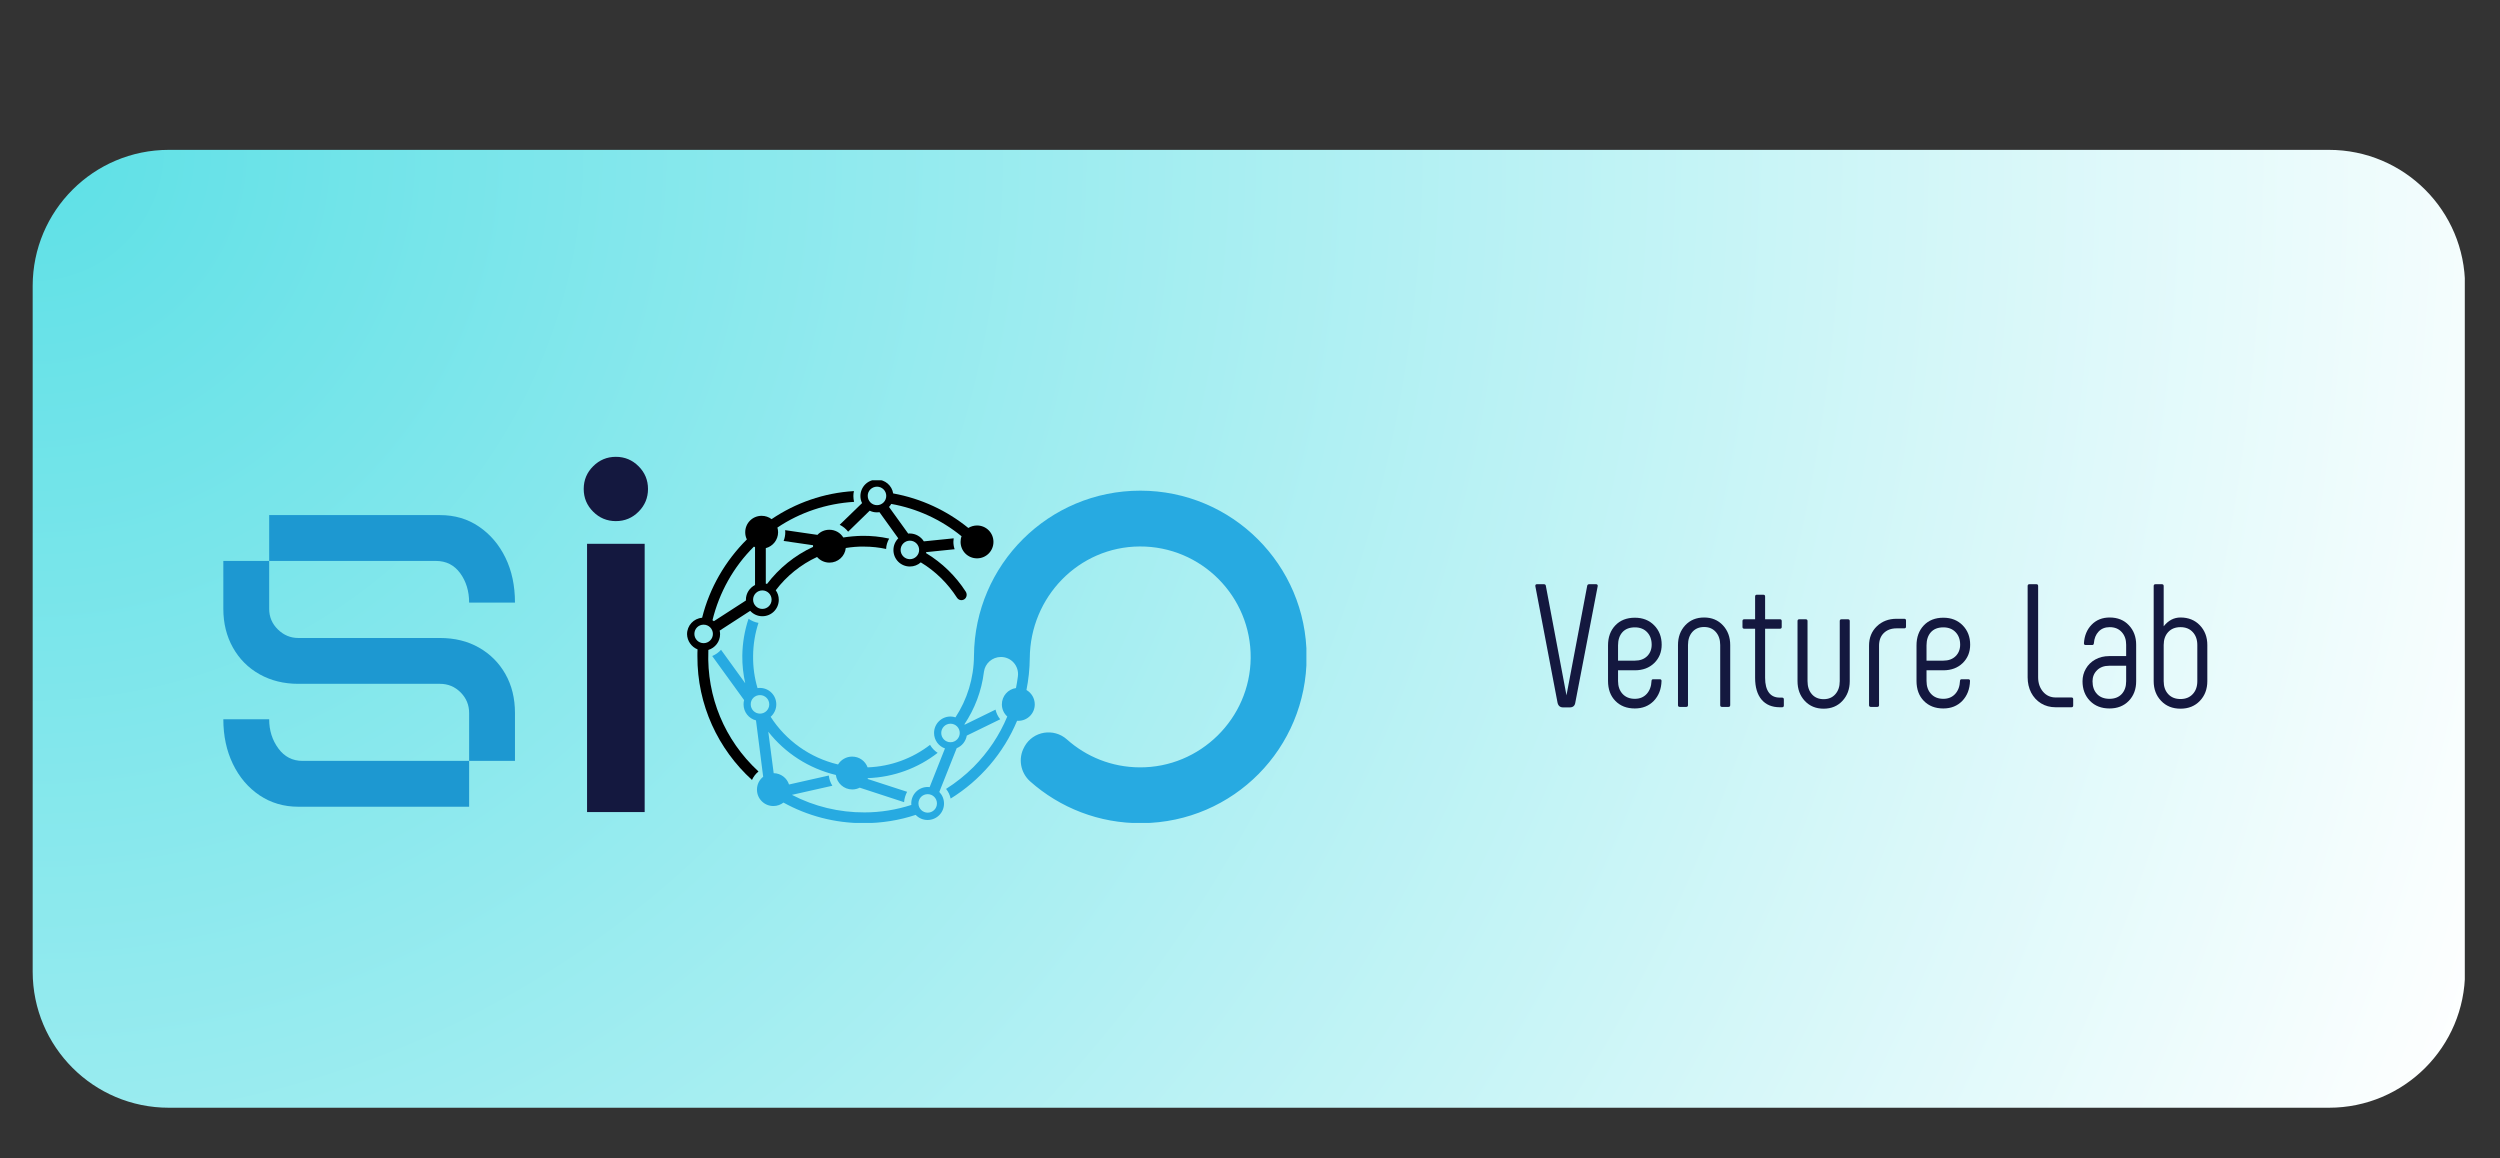 <svg version="1.0" preserveAspectRatio="xMidYMid meet" height="340" viewBox="0 0 550.5 255" zoomAndPan="magnify" width="734" xmlns:xlink="http://www.w3.org/1999/xlink" xmlns="http://www.w3.org/2000/svg"><rect x="0" y="0" width="550.5" height="255" fill="#333333" stroke="none"/><defs><g></g><clipPath id="bb7a500c61"><path clip-rule="nonzero" d="M 7.195 33 L 542.75 33 L 542.75 243.922 L 7.195 243.922 Z M 7.195 33"></path></clipPath><clipPath id="c3d0cf1054"><path clip-rule="nonzero" d="M 37.168 33 L 512.832 33 C 529.387 33 542.805 46.418 542.805 62.973 L 542.805 213.949 C 542.805 230.504 529.387 243.922 512.832 243.922 L 37.168 243.922 C 20.613 243.922 7.195 230.504 7.195 213.949 L 7.195 62.973 C 7.195 46.418 20.613 33 37.168 33 Z M 37.168 33"></path></clipPath><radialGradient fy="0" fx="0" cy="0" id="6e0656639b" cx="0" r="575.644" gradientUnits="userSpaceOnUse" gradientTransform="matrix(1, 0, 0, 1, 7.193, 32.998)"><stop offset="0" stop-color="rgb(36.623%, 87.822%, 90.218%)" stop-opacity="1"></stop><stop offset="0.004" stop-color="rgb(36.871%, 87.871%, 90.256%)" stop-opacity="1"></stop><stop offset="0.008" stop-color="rgb(37.119%, 87.918%, 90.294%)" stop-opacity="1"></stop><stop offset="0.012" stop-color="rgb(37.367%, 87.965%, 90.332%)" stop-opacity="1"></stop><stop offset="0.016" stop-color="rgb(37.614%, 88.013%, 90.37%)" stop-opacity="1"></stop><stop offset="0.02" stop-color="rgb(37.863%, 88.062%, 90.41%)" stop-opacity="1"></stop><stop offset="0.023" stop-color="rgb(38.112%, 88.109%, 90.448%)" stop-opacity="1"></stop><stop offset="0.027" stop-color="rgb(38.359%, 88.156%, 90.486%)" stop-opacity="1"></stop><stop offset="0.031" stop-color="rgb(38.608%, 88.203%, 90.524%)" stop-opacity="1"></stop><stop offset="0.035" stop-color="rgb(38.855%, 88.251%, 90.562%)" stop-opacity="1"></stop><stop offset="0.039" stop-color="rgb(39.104%, 88.3%, 90.601%)" stop-opacity="1"></stop><stop offset="0.043" stop-color="rgb(39.351%, 88.347%, 90.639%)" stop-opacity="1"></stop><stop offset="0.047" stop-color="rgb(39.6%, 88.394%, 90.677%)" stop-opacity="1"></stop><stop offset="0.051" stop-color="rgb(39.847%, 88.441%, 90.715%)" stop-opacity="1"></stop><stop offset="0.055" stop-color="rgb(40.096%, 88.49%, 90.753%)" stop-opacity="1"></stop><stop offset="0.059" stop-color="rgb(40.344%, 88.538%, 90.791%)" stop-opacity="1"></stop><stop offset="0.062" stop-color="rgb(40.591%, 88.585%, 90.829%)" stop-opacity="1"></stop><stop offset="0.066" stop-color="rgb(40.84%, 88.632%, 90.869%)" stop-opacity="1"></stop><stop offset="0.07" stop-color="rgb(41.087%, 88.681%, 90.907%)" stop-opacity="1"></stop><stop offset="0.074" stop-color="rgb(41.336%, 88.728%, 90.945%)" stop-opacity="1"></stop><stop offset="0.078" stop-color="rgb(41.583%, 88.776%, 90.984%)" stop-opacity="1"></stop><stop offset="0.082" stop-color="rgb(41.832%, 88.823%, 91.022%)" stop-opacity="1"></stop><stop offset="0.086" stop-color="rgb(42.079%, 88.87%, 91.06%)" stop-opacity="1"></stop><stop offset="0.09" stop-color="rgb(42.328%, 88.919%, 91.098%)" stop-opacity="1"></stop><stop offset="0.094" stop-color="rgb(42.577%, 88.966%, 91.136%)" stop-opacity="1"></stop><stop offset="0.098" stop-color="rgb(42.824%, 89.014%, 91.174%)" stop-opacity="1"></stop><stop offset="0.102" stop-color="rgb(43.073%, 89.061%, 91.212%)" stop-opacity="1"></stop><stop offset="0.105" stop-color="rgb(43.32%, 89.11%, 91.251%)" stop-opacity="1"></stop><stop offset="0.109" stop-color="rgb(43.568%, 89.157%, 91.29%)" stop-opacity="1"></stop><stop offset="0.113" stop-color="rgb(43.816%, 89.204%, 91.328%)" stop-opacity="1"></stop><stop offset="0.117" stop-color="rgb(44.064%, 89.252%, 91.367%)" stop-opacity="1"></stop><stop offset="0.121" stop-color="rgb(44.313%, 89.301%, 91.405%)" stop-opacity="1"></stop><stop offset="0.125" stop-color="rgb(44.56%, 89.348%, 91.443%)" stop-opacity="1"></stop><stop offset="0.129" stop-color="rgb(44.809%, 89.395%, 91.481%)" stop-opacity="1"></stop><stop offset="0.133" stop-color="rgb(45.056%, 89.442%, 91.519%)" stop-opacity="1"></stop><stop offset="0.137" stop-color="rgb(45.305%, 89.49%, 91.557%)" stop-opacity="1"></stop><stop offset="0.141" stop-color="rgb(45.552%, 89.539%, 91.595%)" stop-opacity="1"></stop><stop offset="0.145" stop-color="rgb(45.801%, 89.586%, 91.634%)" stop-opacity="1"></stop><stop offset="0.148" stop-color="rgb(46.048%, 89.633%, 91.672%)" stop-opacity="1"></stop><stop offset="0.152" stop-color="rgb(46.297%, 89.68%, 91.71%)" stop-opacity="1"></stop><stop offset="0.156" stop-color="rgb(46.545%, 89.729%, 91.75%)" stop-opacity="1"></stop><stop offset="0.16" stop-color="rgb(46.793%, 89.777%, 91.788%)" stop-opacity="1"></stop><stop offset="0.164" stop-color="rgb(47.041%, 89.824%, 91.826%)" stop-opacity="1"></stop><stop offset="0.168" stop-color="rgb(47.289%, 89.871%, 91.864%)" stop-opacity="1"></stop><stop offset="0.172" stop-color="rgb(47.537%, 89.92%, 91.902%)" stop-opacity="1"></stop><stop offset="0.176" stop-color="rgb(47.784%, 89.967%, 91.94%)" stop-opacity="1"></stop><stop offset="0.18" stop-color="rgb(48.033%, 90.015%, 91.978%)" stop-opacity="1"></stop><stop offset="0.184" stop-color="rgb(48.28%, 90.062%, 92.017%)" stop-opacity="1"></stop><stop offset="0.188" stop-color="rgb(48.529%, 90.109%, 92.055%)" stop-opacity="1"></stop><stop offset="0.191" stop-color="rgb(48.778%, 90.158%, 92.093%)" stop-opacity="1"></stop><stop offset="0.195" stop-color="rgb(49.025%, 90.205%, 92.131%)" stop-opacity="1"></stop><stop offset="0.199" stop-color="rgb(49.274%, 90.253%, 92.171%)" stop-opacity="1"></stop><stop offset="0.203" stop-color="rgb(49.521%, 90.3%, 92.209%)" stop-opacity="1"></stop><stop offset="0.207" stop-color="rgb(49.77%, 90.349%, 92.247%)" stop-opacity="1"></stop><stop offset="0.211" stop-color="rgb(50.017%, 90.396%, 92.285%)" stop-opacity="1"></stop><stop offset="0.215" stop-color="rgb(50.266%, 90.443%, 92.323%)" stop-opacity="1"></stop><stop offset="0.219" stop-color="rgb(50.514%, 90.491%, 92.361%)" stop-opacity="1"></stop><stop offset="0.223" stop-color="rgb(50.761%, 90.54%, 92.4%)" stop-opacity="1"></stop><stop offset="0.227" stop-color="rgb(51.01%, 90.587%, 92.438%)" stop-opacity="1"></stop><stop offset="0.23" stop-color="rgb(51.257%, 90.634%, 92.476%)" stop-opacity="1"></stop><stop offset="0.234" stop-color="rgb(51.506%, 90.681%, 92.514%)" stop-opacity="1"></stop><stop offset="0.238" stop-color="rgb(51.753%, 90.729%, 92.552%)" stop-opacity="1"></stop><stop offset="0.242" stop-color="rgb(52.002%, 90.778%, 92.592%)" stop-opacity="1"></stop><stop offset="0.246" stop-color="rgb(52.249%, 90.825%, 92.63%)" stop-opacity="1"></stop><stop offset="0.25" stop-color="rgb(52.498%, 90.872%, 92.668%)" stop-opacity="1"></stop><stop offset="0.254" stop-color="rgb(52.747%, 90.919%, 92.706%)" stop-opacity="1"></stop><stop offset="0.258" stop-color="rgb(52.994%, 90.968%, 92.744%)" stop-opacity="1"></stop><stop offset="0.262" stop-color="rgb(53.242%, 91.016%, 92.783%)" stop-opacity="1"></stop><stop offset="0.266" stop-color="rgb(53.49%, 91.063%, 92.821%)" stop-opacity="1"></stop><stop offset="0.27" stop-color="rgb(53.738%, 91.11%, 92.859%)" stop-opacity="1"></stop><stop offset="0.273" stop-color="rgb(53.986%, 91.159%, 92.897%)" stop-opacity="1"></stop><stop offset="0.277" stop-color="rgb(54.234%, 91.206%, 92.935%)" stop-opacity="1"></stop><stop offset="0.281" stop-color="rgb(54.482%, 91.254%, 92.973%)" stop-opacity="1"></stop><stop offset="0.285" stop-color="rgb(54.73%, 91.301%, 93.011%)" stop-opacity="1"></stop><stop offset="0.289" stop-color="rgb(54.979%, 91.35%, 93.051%)" stop-opacity="1"></stop><stop offset="0.293" stop-color="rgb(55.226%, 91.397%, 93.089%)" stop-opacity="1"></stop><stop offset="0.297" stop-color="rgb(55.475%, 91.444%, 93.127%)" stop-opacity="1"></stop><stop offset="0.301" stop-color="rgb(55.722%, 91.492%, 93.166%)" stop-opacity="1"></stop><stop offset="0.305" stop-color="rgb(55.971%, 91.539%, 93.204%)" stop-opacity="1"></stop><stop offset="0.309" stop-color="rgb(56.218%, 91.588%, 93.242%)" stop-opacity="1"></stop><stop offset="0.312" stop-color="rgb(56.467%, 91.635%, 93.28%)" stop-opacity="1"></stop><stop offset="0.316" stop-color="rgb(56.715%, 91.682%, 93.318%)" stop-opacity="1"></stop><stop offset="0.32" stop-color="rgb(56.963%, 91.73%, 93.356%)" stop-opacity="1"></stop><stop offset="0.324" stop-color="rgb(57.211%, 91.779%, 93.394%)" stop-opacity="1"></stop><stop offset="0.328" stop-color="rgb(57.458%, 91.826%, 93.433%)" stop-opacity="1"></stop><stop offset="0.332" stop-color="rgb(57.707%, 91.873%, 93.472%)" stop-opacity="1"></stop><stop offset="0.336" stop-color="rgb(57.954%, 91.92%, 93.51%)" stop-opacity="1"></stop><stop offset="0.34" stop-color="rgb(58.203%, 91.969%, 93.549%)" stop-opacity="1"></stop><stop offset="0.344" stop-color="rgb(58.45%, 92.017%, 93.587%)" stop-opacity="1"></stop><stop offset="0.348" stop-color="rgb(58.699%, 92.064%, 93.625%)" stop-opacity="1"></stop><stop offset="0.352" stop-color="rgb(58.948%, 92.111%, 93.663%)" stop-opacity="1"></stop><stop offset="0.355" stop-color="rgb(59.195%, 92.159%, 93.701%)" stop-opacity="1"></stop><stop offset="0.359" stop-color="rgb(59.444%, 92.207%, 93.739%)" stop-opacity="1"></stop><stop offset="0.363" stop-color="rgb(59.691%, 92.255%, 93.777%)" stop-opacity="1"></stop><stop offset="0.367" stop-color="rgb(59.94%, 92.302%, 93.816%)" stop-opacity="1"></stop><stop offset="0.371" stop-color="rgb(60.187%, 92.349%, 93.854%)" stop-opacity="1"></stop><stop offset="0.375" stop-color="rgb(60.435%, 92.398%, 93.893%)" stop-opacity="1"></stop><stop offset="0.379" stop-color="rgb(60.683%, 92.445%, 93.932%)" stop-opacity="1"></stop><stop offset="0.383" stop-color="rgb(60.931%, 92.493%, 93.97%)" stop-opacity="1"></stop><stop offset="0.387" stop-color="rgb(61.18%, 92.54%, 94.008%)" stop-opacity="1"></stop><stop offset="0.391" stop-color="rgb(61.427%, 92.589%, 94.046%)" stop-opacity="1"></stop><stop offset="0.395" stop-color="rgb(61.676%, 92.636%, 94.084%)" stop-opacity="1"></stop><stop offset="0.398" stop-color="rgb(61.923%, 92.683%, 94.122%)" stop-opacity="1"></stop><stop offset="0.402" stop-color="rgb(62.172%, 92.731%, 94.16%)" stop-opacity="1"></stop><stop offset="0.406" stop-color="rgb(62.419%, 92.778%, 94.199%)" stop-opacity="1"></stop><stop offset="0.41" stop-color="rgb(62.668%, 92.827%, 94.237%)" stop-opacity="1"></stop><stop offset="0.414" stop-color="rgb(62.917%, 92.874%, 94.275%)" stop-opacity="1"></stop><stop offset="0.418" stop-color="rgb(63.164%, 92.921%, 94.313%)" stop-opacity="1"></stop><stop offset="0.422" stop-color="rgb(63.412%, 92.969%, 94.353%)" stop-opacity="1"></stop><stop offset="0.426" stop-color="rgb(63.66%, 93.018%, 94.391%)" stop-opacity="1"></stop><stop offset="0.43" stop-color="rgb(63.908%, 93.065%, 94.429%)" stop-opacity="1"></stop><stop offset="0.434" stop-color="rgb(64.156%, 93.112%, 94.467%)" stop-opacity="1"></stop><stop offset="0.438" stop-color="rgb(64.404%, 93.159%, 94.505%)" stop-opacity="1"></stop><stop offset="0.441" stop-color="rgb(64.651%, 93.208%, 94.543%)" stop-opacity="1"></stop><stop offset="0.445" stop-color="rgb(64.9%, 93.256%, 94.582%)" stop-opacity="1"></stop><stop offset="0.449" stop-color="rgb(65.149%, 93.303%, 94.62%)" stop-opacity="1"></stop><stop offset="0.453" stop-color="rgb(65.396%, 93.35%, 94.658%)" stop-opacity="1"></stop><stop offset="0.457" stop-color="rgb(65.645%, 93.398%, 94.696%)" stop-opacity="1"></stop><stop offset="0.461" stop-color="rgb(65.892%, 93.446%, 94.734%)" stop-opacity="1"></stop><stop offset="0.465" stop-color="rgb(66.141%, 93.494%, 94.774%)" stop-opacity="1"></stop><stop offset="0.469" stop-color="rgb(66.388%, 93.541%, 94.812%)" stop-opacity="1"></stop><stop offset="0.473" stop-color="rgb(66.637%, 93.588%, 94.85%)" stop-opacity="1"></stop><stop offset="0.477" stop-color="rgb(66.884%, 93.637%, 94.888%)" stop-opacity="1"></stop><stop offset="0.48" stop-color="rgb(67.133%, 93.684%, 94.926%)" stop-opacity="1"></stop><stop offset="0.484" stop-color="rgb(67.381%, 93.732%, 94.965%)" stop-opacity="1"></stop><stop offset="0.488" stop-color="rgb(67.628%, 93.779%, 95.003%)" stop-opacity="1"></stop><stop offset="0.492" stop-color="rgb(67.877%, 93.828%, 95.041%)" stop-opacity="1"></stop><stop offset="0.496" stop-color="rgb(68.124%, 93.875%, 95.079%)" stop-opacity="1"></stop><stop offset="0.5" stop-color="rgb(68.373%, 93.922%, 95.117%)" stop-opacity="1"></stop><stop offset="0.504" stop-color="rgb(68.62%, 93.97%, 95.155%)" stop-opacity="1"></stop><stop offset="0.508" stop-color="rgb(68.869%, 94.019%, 95.195%)" stop-opacity="1"></stop><stop offset="0.512" stop-color="rgb(69.118%, 94.066%, 95.233%)" stop-opacity="1"></stop><stop offset="0.516" stop-color="rgb(69.365%, 94.113%, 95.271%)" stop-opacity="1"></stop><stop offset="0.52" stop-color="rgb(69.614%, 94.16%, 95.309%)" stop-opacity="1"></stop><stop offset="0.523" stop-color="rgb(69.861%, 94.208%, 95.348%)" stop-opacity="1"></stop><stop offset="0.527" stop-color="rgb(70.11%, 94.257%, 95.386%)" stop-opacity="1"></stop><stop offset="0.531" stop-color="rgb(70.357%, 94.304%, 95.424%)" stop-opacity="1"></stop><stop offset="0.535" stop-color="rgb(70.605%, 94.351%, 95.462%)" stop-opacity="1"></stop><stop offset="0.539" stop-color="rgb(70.853%, 94.398%, 95.5%)" stop-opacity="1"></stop><stop offset="0.543" stop-color="rgb(71.101%, 94.447%, 95.538%)" stop-opacity="1"></stop><stop offset="0.547" stop-color="rgb(71.35%, 94.495%, 95.576%)" stop-opacity="1"></stop><stop offset="0.551" stop-color="rgb(71.597%, 94.542%, 95.615%)" stop-opacity="1"></stop><stop offset="0.555" stop-color="rgb(71.846%, 94.589%, 95.654%)" stop-opacity="1"></stop><stop offset="0.559" stop-color="rgb(72.093%, 94.638%, 95.692%)" stop-opacity="1"></stop><stop offset="0.562" stop-color="rgb(72.342%, 94.685%, 95.731%)" stop-opacity="1"></stop><stop offset="0.566" stop-color="rgb(72.589%, 94.733%, 95.769%)" stop-opacity="1"></stop><stop offset="0.57" stop-color="rgb(72.838%, 94.78%, 95.807%)" stop-opacity="1"></stop><stop offset="0.574" stop-color="rgb(73.085%, 94.827%, 95.845%)" stop-opacity="1"></stop><stop offset="0.578" stop-color="rgb(73.334%, 94.876%, 95.883%)" stop-opacity="1"></stop><stop offset="0.582" stop-color="rgb(73.582%, 94.923%, 95.921%)" stop-opacity="1"></stop><stop offset="0.586" stop-color="rgb(73.83%, 94.971%, 95.959%)" stop-opacity="1"></stop><stop offset="0.59" stop-color="rgb(74.078%, 95.018%, 95.998%)" stop-opacity="1"></stop><stop offset="0.594" stop-color="rgb(74.326%, 95.067%, 96.036%)" stop-opacity="1"></stop><stop offset="0.598" stop-color="rgb(74.574%, 95.114%, 96.075%)" stop-opacity="1"></stop><stop offset="0.602" stop-color="rgb(74.821%, 95.161%, 96.114%)" stop-opacity="1"></stop><stop offset="0.605" stop-color="rgb(75.07%, 95.209%, 96.152%)" stop-opacity="1"></stop><stop offset="0.609" stop-color="rgb(75.319%, 95.258%, 96.19%)" stop-opacity="1"></stop><stop offset="0.613" stop-color="rgb(75.566%, 95.305%, 96.228%)" stop-opacity="1"></stop><stop offset="0.617" stop-color="rgb(75.815%, 95.352%, 96.266%)" stop-opacity="1"></stop><stop offset="0.621" stop-color="rgb(76.062%, 95.399%, 96.304%)" stop-opacity="1"></stop><stop offset="0.625" stop-color="rgb(76.311%, 95.447%, 96.342%)" stop-opacity="1"></stop><stop offset="0.629" stop-color="rgb(76.558%, 95.496%, 96.381%)" stop-opacity="1"></stop><stop offset="0.633" stop-color="rgb(76.807%, 95.543%, 96.419%)" stop-opacity="1"></stop><stop offset="0.637" stop-color="rgb(77.054%, 95.59%, 96.457%)" stop-opacity="1"></stop><stop offset="0.641" stop-color="rgb(77.303%, 95.638%, 96.495%)" stop-opacity="1"></stop><stop offset="0.645" stop-color="rgb(77.551%, 95.686%, 96.535%)" stop-opacity="1"></stop><stop offset="0.648" stop-color="rgb(77.798%, 95.734%, 96.573%)" stop-opacity="1"></stop><stop offset="0.652" stop-color="rgb(78.047%, 95.781%, 96.611%)" stop-opacity="1"></stop><stop offset="0.656" stop-color="rgb(78.294%, 95.828%, 96.649%)" stop-opacity="1"></stop><stop offset="0.66" stop-color="rgb(78.543%, 95.877%, 96.687%)" stop-opacity="1"></stop><stop offset="0.664" stop-color="rgb(78.79%, 95.924%, 96.725%)" stop-opacity="1"></stop><stop offset="0.668" stop-color="rgb(79.039%, 95.972%, 96.764%)" stop-opacity="1"></stop><stop offset="0.672" stop-color="rgb(79.286%, 96.019%, 96.802%)" stop-opacity="1"></stop><stop offset="0.676" stop-color="rgb(79.535%, 96.066%, 96.84%)" stop-opacity="1"></stop><stop offset="0.68" stop-color="rgb(79.784%, 96.115%, 96.878%)" stop-opacity="1"></stop><stop offset="0.684" stop-color="rgb(80.031%, 96.162%, 96.916%)" stop-opacity="1"></stop><stop offset="0.688" stop-color="rgb(80.28%, 96.21%, 96.956%)" stop-opacity="1"></stop><stop offset="0.691" stop-color="rgb(80.527%, 96.257%, 96.994%)" stop-opacity="1"></stop><stop offset="0.695" stop-color="rgb(80.775%, 96.306%, 97.032%)" stop-opacity="1"></stop><stop offset="0.699" stop-color="rgb(81.023%, 96.353%, 97.07%)" stop-opacity="1"></stop><stop offset="0.703" stop-color="rgb(81.271%, 96.4%, 97.108%)" stop-opacity="1"></stop><stop offset="0.707" stop-color="rgb(81.52%, 96.448%, 97.147%)" stop-opacity="1"></stop><stop offset="0.711" stop-color="rgb(81.767%, 96.497%, 97.185%)" stop-opacity="1"></stop><stop offset="0.715" stop-color="rgb(82.016%, 96.544%, 97.223%)" stop-opacity="1"></stop><stop offset="0.719" stop-color="rgb(82.263%, 96.591%, 97.261%)" stop-opacity="1"></stop><stop offset="0.723" stop-color="rgb(82.512%, 96.638%, 97.299%)" stop-opacity="1"></stop><stop offset="0.727" stop-color="rgb(82.759%, 96.686%, 97.337%)" stop-opacity="1"></stop><stop offset="0.73" stop-color="rgb(83.008%, 96.735%, 97.377%)" stop-opacity="1"></stop><stop offset="0.734" stop-color="rgb(83.255%, 96.782%, 97.415%)" stop-opacity="1"></stop><stop offset="0.738" stop-color="rgb(83.504%, 96.829%, 97.453%)" stop-opacity="1"></stop><stop offset="0.742" stop-color="rgb(83.752%, 96.877%, 97.491%)" stop-opacity="1"></stop><stop offset="0.746" stop-color="rgb(84%, 96.925%, 97.53%)" stop-opacity="1"></stop><stop offset="0.75" stop-color="rgb(84.248%, 96.973%, 97.568%)" stop-opacity="1"></stop><stop offset="0.754" stop-color="rgb(84.496%, 97.02%, 97.606%)" stop-opacity="1"></stop><stop offset="0.758" stop-color="rgb(84.744%, 97.067%, 97.644%)" stop-opacity="1"></stop><stop offset="0.762" stop-color="rgb(84.991%, 97.116%, 97.682%)" stop-opacity="1"></stop><stop offset="0.766" stop-color="rgb(85.24%, 97.163%, 97.72%)" stop-opacity="1"></stop><stop offset="0.77" stop-color="rgb(85.487%, 97.211%, 97.758%)" stop-opacity="1"></stop><stop offset="0.773" stop-color="rgb(85.736%, 97.258%, 97.797%)" stop-opacity="1"></stop><stop offset="0.777" stop-color="rgb(85.985%, 97.307%, 97.836%)" stop-opacity="1"></stop><stop offset="0.781" stop-color="rgb(86.232%, 97.354%, 97.874%)" stop-opacity="1"></stop><stop offset="0.785" stop-color="rgb(86.481%, 97.401%, 97.913%)" stop-opacity="1"></stop><stop offset="0.789" stop-color="rgb(86.728%, 97.449%, 97.951%)" stop-opacity="1"></stop><stop offset="0.793" stop-color="rgb(86.977%, 97.496%, 97.989%)" stop-opacity="1"></stop><stop offset="0.797" stop-color="rgb(87.224%, 97.545%, 98.027%)" stop-opacity="1"></stop><stop offset="0.801" stop-color="rgb(87.473%, 97.592%, 98.065%)" stop-opacity="1"></stop><stop offset="0.805" stop-color="rgb(87.721%, 97.639%, 98.103%)" stop-opacity="1"></stop><stop offset="0.809" stop-color="rgb(87.968%, 97.687%, 98.141%)" stop-opacity="1"></stop><stop offset="0.812" stop-color="rgb(88.217%, 97.736%, 98.18%)" stop-opacity="1"></stop><stop offset="0.816" stop-color="rgb(88.464%, 97.783%, 98.218%)" stop-opacity="1"></stop><stop offset="0.82" stop-color="rgb(88.713%, 97.83%, 98.257%)" stop-opacity="1"></stop><stop offset="0.824" stop-color="rgb(88.96%, 97.878%, 98.296%)" stop-opacity="1"></stop><stop offset="0.828" stop-color="rgb(89.209%, 97.926%, 98.334%)" stop-opacity="1"></stop><stop offset="0.832" stop-color="rgb(89.456%, 97.974%, 98.372%)" stop-opacity="1"></stop><stop offset="0.836" stop-color="rgb(89.705%, 98.021%, 98.41%)" stop-opacity="1"></stop><stop offset="0.84" stop-color="rgb(89.954%, 98.068%, 98.448%)" stop-opacity="1"></stop><stop offset="0.844" stop-color="rgb(90.201%, 98.116%, 98.486%)" stop-opacity="1"></stop><stop offset="0.848" stop-color="rgb(90.45%, 98.164%, 98.524%)" stop-opacity="1"></stop><stop offset="0.852" stop-color="rgb(90.697%, 98.212%, 98.563%)" stop-opacity="1"></stop><stop offset="0.855" stop-color="rgb(90.945%, 98.259%, 98.601%)" stop-opacity="1"></stop><stop offset="0.859" stop-color="rgb(91.193%, 98.306%, 98.639%)" stop-opacity="1"></stop><stop offset="0.863" stop-color="rgb(91.441%, 98.355%, 98.679%)" stop-opacity="1"></stop><stop offset="0.867" stop-color="rgb(91.689%, 98.402%, 98.717%)" stop-opacity="1"></stop><stop offset="0.871" stop-color="rgb(91.937%, 98.45%, 98.755%)" stop-opacity="1"></stop><stop offset="0.875" stop-color="rgb(92.186%, 98.497%, 98.793%)" stop-opacity="1"></stop><stop offset="0.879" stop-color="rgb(92.433%, 98.546%, 98.831%)" stop-opacity="1"></stop><stop offset="0.883" stop-color="rgb(92.682%, 98.593%, 98.869%)" stop-opacity="1"></stop><stop offset="0.887" stop-color="rgb(92.929%, 98.64%, 98.907%)" stop-opacity="1"></stop><stop offset="0.891" stop-color="rgb(93.178%, 98.688%, 98.946%)" stop-opacity="1"></stop><stop offset="0.895" stop-color="rgb(93.425%, 98.735%, 98.984%)" stop-opacity="1"></stop><stop offset="0.898" stop-color="rgb(93.674%, 98.784%, 99.022%)" stop-opacity="1"></stop><stop offset="0.902" stop-color="rgb(93.922%, 98.831%, 99.06%)" stop-opacity="1"></stop><stop offset="0.906" stop-color="rgb(94.17%, 98.878%, 99.098%)" stop-opacity="1"></stop><stop offset="0.91" stop-color="rgb(94.418%, 98.926%, 99.138%)" stop-opacity="1"></stop><stop offset="0.914" stop-color="rgb(94.666%, 98.975%, 99.176%)" stop-opacity="1"></stop><stop offset="0.918" stop-color="rgb(94.914%, 99.022%, 99.214%)" stop-opacity="1"></stop><stop offset="0.922" stop-color="rgb(95.161%, 99.069%, 99.252%)" stop-opacity="1"></stop><stop offset="0.926" stop-color="rgb(95.41%, 99.117%, 99.29%)" stop-opacity="1"></stop><stop offset="0.93" stop-color="rgb(95.657%, 99.165%, 99.329%)" stop-opacity="1"></stop><stop offset="0.934" stop-color="rgb(95.906%, 99.213%, 99.367%)" stop-opacity="1"></stop><stop offset="0.938" stop-color="rgb(96.155%, 99.26%, 99.405%)" stop-opacity="1"></stop><stop offset="0.941" stop-color="rgb(96.402%, 99.307%, 99.443%)" stop-opacity="1"></stop><stop offset="0.945" stop-color="rgb(96.651%, 99.355%, 99.481%)" stop-opacity="1"></stop><stop offset="0.949" stop-color="rgb(96.898%, 99.403%, 99.519%)" stop-opacity="1"></stop><stop offset="0.953" stop-color="rgb(97.147%, 99.451%, 99.559%)" stop-opacity="1"></stop><stop offset="0.957" stop-color="rgb(97.394%, 99.498%, 99.597%)" stop-opacity="1"></stop><stop offset="0.961" stop-color="rgb(97.643%, 99.545%, 99.635%)" stop-opacity="1"></stop><stop offset="0.965" stop-color="rgb(97.89%, 99.594%, 99.673%)" stop-opacity="1"></stop><stop offset="0.969" stop-color="rgb(98.138%, 99.641%, 99.712%)" stop-opacity="1"></stop><stop offset="0.973" stop-color="rgb(98.387%, 99.689%, 99.75%)" stop-opacity="1"></stop><stop offset="0.977" stop-color="rgb(98.634%, 99.736%, 99.788%)" stop-opacity="1"></stop><stop offset="0.98" stop-color="rgb(98.883%, 99.785%, 99.826%)" stop-opacity="1"></stop><stop offset="0.984" stop-color="rgb(99.13%, 99.832%, 99.864%)" stop-opacity="1"></stop><stop offset="0.988" stop-color="rgb(99.379%, 99.879%, 99.902%)" stop-opacity="1"></stop><stop offset="0.992" stop-color="rgb(99.626%, 99.927%, 99.94%)" stop-opacity="1"></stop><stop offset="0.996" stop-color="rgb(99.875%, 99.976%, 99.98%)" stop-opacity="1"></stop><stop offset="1" stop-color="rgb(100%, 100%, 100%)" stop-opacity="1"></stop></radialGradient><clipPath id="cd31de1ec6"><path clip-rule="nonzero" d="M 184 105.754 L 219 105.754 L 219 133 L 184 133 Z M 184 105.754"></path></clipPath><clipPath id="de37cd4d6f"><path clip-rule="nonzero" d="M 151.371 108 L 196 108 L 196 172 L 151.371 172 Z M 151.371 108"></path></clipPath><clipPath id="7b2f7c3727"><path clip-rule="nonzero" d="M 156 108 L 287.668 108 L 287.668 181.211 L 156 181.211 Z M 156 108"></path></clipPath></defs><g clip-path="url(#bb7a500c61)"><g clip-path="url(#c3d0cf1054)"><path fill-rule="nonzero" d="M 7.195 33 L 7.195 243.922 L 542.75 243.922 L 542.75 33 Z M 7.195 33" fill="url(#6e0656639b)"></path></g></g><g fill-opacity="1" fill="#14183f"><g transform="translate(337.533, 155.661)"><g><path d="M 13.938 -27.016 C 14.062 -27.016 14.156 -26.973 14.219 -26.891 C 14.281 -26.816 14.301 -26.719 14.281 -26.594 L 9.344 -0.922 C 9.238 -0.234 8.828 0.109 8.109 0.109 L 6.672 0.109 C 6.004 0.109 5.594 -0.234 5.438 -0.922 L 0.547 -26.594 L 0.547 -26.672 C 0.547 -26.898 0.66 -27.016 0.891 -27.016 L 2.438 -27.016 C 2.688 -27.016 2.828 -26.898 2.859 -26.672 L 7.406 -2.547 L 11.969 -26.672 C 12.02 -26.898 12.16 -27.016 12.391 -27.016 Z M 13.938 -27.016"></path></g></g></g><g fill-opacity="1" fill="#14183f"><g transform="translate(352.354, 155.661)"><g><path d="M 7.641 0.344 C 5.867 0.344 4.441 -0.207 3.359 -1.312 C 2.273 -2.414 1.734 -3.883 1.734 -5.719 L 1.734 -13.547 C 1.734 -15.348 2.266 -16.812 3.328 -17.938 C 4.398 -19.07 5.836 -19.641 7.641 -19.641 C 9.391 -19.641 10.812 -19.078 11.906 -17.953 C 13 -16.836 13.547 -15.422 13.547 -13.703 C 13.547 -12.078 13 -10.727 11.906 -9.656 C 10.812 -8.594 9.391 -8.062 7.641 -8.062 L 3.938 -8.062 L 3.938 -5.719 C 3.938 -4.531 4.27 -3.578 4.938 -2.859 C 5.602 -2.141 6.504 -1.781 7.641 -1.781 C 8.723 -1.781 9.594 -2.141 10.25 -2.859 C 10.906 -3.578 11.258 -4.531 11.312 -5.719 C 11.312 -5.969 11.438 -6.094 11.688 -6.094 L 13.125 -6.094 C 13.383 -6.094 13.516 -5.969 13.516 -5.719 C 13.461 -3.914 12.895 -2.453 11.812 -1.328 C 10.727 -0.211 9.336 0.344 7.641 0.344 Z M 7.641 -10.188 C 8.773 -10.188 9.676 -10.516 10.344 -11.172 C 11.008 -11.828 11.344 -12.672 11.344 -13.703 C 11.344 -14.836 11.008 -15.754 10.344 -16.453 C 9.676 -17.16 8.773 -17.516 7.641 -17.516 C 6.453 -17.516 5.535 -17.156 4.891 -16.438 C 4.254 -15.719 3.938 -14.754 3.938 -13.547 L 3.938 -10.188 Z M 7.641 -10.188"></path></g></g></g><g fill-opacity="1" fill="#14183f"><g transform="translate(367.368, 155.661)"><g><path d="M 2.516 0 C 2.254 0 2.125 -0.129 2.125 -0.391 L 2.125 -13.625 C 2.125 -15.375 2.656 -16.82 3.719 -17.969 C 4.789 -19.113 6.176 -19.688 7.875 -19.688 C 9.57 -19.688 10.953 -19.113 12.016 -17.969 C 13.086 -16.82 13.625 -15.375 13.625 -13.625 L 13.625 -0.391 C 13.625 -0.129 13.492 0 13.234 0 L 11.812 0 C 11.551 0 11.422 -0.129 11.422 -0.391 L 11.422 -13.625 C 11.422 -14.812 11.098 -15.77 10.453 -16.5 C 9.816 -17.227 8.957 -17.594 7.875 -17.594 C 6.789 -17.594 5.926 -17.227 5.281 -16.5 C 4.645 -15.77 4.328 -14.812 4.328 -13.625 L 4.328 -0.391 C 4.328 -0.129 4.195 0 3.938 0 Z M 2.516 0"></path></g></g></g><g fill-opacity="1" fill="#14183f"><g transform="translate(383.115, 155.661)"><g><path d="M 9.297 -2.047 C 9.555 -2.047 9.688 -1.914 9.688 -1.656 L 9.688 -0.312 C 9.688 -0.051 9.555 0.078 9.297 0.078 L 8.797 0.078 C 7.078 0.078 5.738 -0.484 4.781 -1.609 C 3.832 -2.742 3.359 -4.344 3.359 -6.406 L 3.359 -17.219 L 0.969 -17.219 C 0.707 -17.219 0.578 -17.344 0.578 -17.594 L 0.578 -18.906 C 0.578 -19.164 0.707 -19.297 0.969 -19.297 L 3.359 -19.297 L 3.359 -24.312 C 3.359 -24.57 3.488 -24.703 3.75 -24.703 L 5.172 -24.703 C 5.43 -24.703 5.562 -24.57 5.562 -24.312 L 5.562 -19.297 L 8.844 -19.297 C 9.094 -19.297 9.219 -19.164 9.219 -18.906 L 9.219 -17.594 C 9.219 -17.344 9.094 -17.219 8.844 -17.219 L 5.562 -17.219 L 5.562 -6.406 C 5.562 -4.988 5.836 -3.906 6.391 -3.156 C 6.941 -2.414 7.742 -2.047 8.797 -2.047 Z M 9.297 -2.047"></path></g></g></g><g fill-opacity="1" fill="#14183f"><g transform="translate(393.69, 155.661)"><g><path d="M 3.938 -19.297 C 4.195 -19.297 4.328 -19.164 4.328 -18.906 L 4.328 -5.672 C 4.328 -4.484 4.645 -3.523 5.281 -2.797 C 5.926 -2.066 6.789 -1.703 7.875 -1.703 C 8.957 -1.703 9.816 -2.066 10.453 -2.797 C 11.098 -3.523 11.422 -4.484 11.422 -5.672 L 11.422 -18.906 C 11.422 -19.164 11.551 -19.297 11.812 -19.297 L 13.234 -19.297 C 13.492 -19.297 13.625 -19.164 13.625 -18.906 L 13.625 -5.672 C 13.625 -3.922 13.086 -2.473 12.016 -1.328 C 10.953 -0.18 9.57 0.391 7.875 0.391 C 6.176 0.391 4.789 -0.18 3.719 -1.328 C 2.656 -2.473 2.125 -3.922 2.125 -5.672 L 2.125 -18.906 C 2.125 -19.164 2.254 -19.297 2.516 -19.297 Z M 3.938 -19.297"></path></g></g></g><g fill-opacity="1" fill="#14183f"><g transform="translate(409.437, 155.661)"><g><path d="M 2.516 0 C 2.254 0 2.125 -0.129 2.125 -0.391 L 2.125 -13.469 C 2.125 -15.219 2.695 -16.645 3.844 -17.75 C 4.988 -18.852 6.438 -19.406 8.188 -19.406 L 9.875 -19.406 C 10.133 -19.406 10.266 -19.281 10.266 -19.031 L 10.266 -17.672 C 10.266 -17.422 10.133 -17.297 9.875 -17.297 L 8.188 -17.297 C 7.02 -17.297 6.082 -16.953 5.375 -16.266 C 4.676 -15.586 4.328 -14.656 4.328 -13.469 L 4.328 -0.391 C 4.328 -0.129 4.195 0 3.938 0 Z M 2.516 0"></path></g></g></g><g fill-opacity="1" fill="#14183f"><g transform="translate(420.282, 155.661)"><g><path d="M 7.641 0.344 C 5.867 0.344 4.441 -0.207 3.359 -1.312 C 2.273 -2.414 1.734 -3.883 1.734 -5.719 L 1.734 -13.547 C 1.734 -15.348 2.266 -16.812 3.328 -17.938 C 4.398 -19.07 5.836 -19.641 7.641 -19.641 C 9.391 -19.641 10.812 -19.078 11.906 -17.953 C 13 -16.836 13.547 -15.422 13.547 -13.703 C 13.547 -12.078 13 -10.727 11.906 -9.656 C 10.812 -8.594 9.391 -8.062 7.641 -8.062 L 3.938 -8.062 L 3.938 -5.719 C 3.938 -4.531 4.27 -3.578 4.938 -2.859 C 5.602 -2.141 6.504 -1.781 7.641 -1.781 C 8.723 -1.781 9.594 -2.141 10.25 -2.859 C 10.906 -3.578 11.258 -4.531 11.312 -5.719 C 11.312 -5.969 11.438 -6.094 11.688 -6.094 L 13.125 -6.094 C 13.383 -6.094 13.516 -5.969 13.516 -5.719 C 13.461 -3.914 12.895 -2.453 11.812 -1.328 C 10.727 -0.211 9.336 0.344 7.641 0.344 Z M 7.641 -10.188 C 8.773 -10.188 9.676 -10.516 10.344 -11.172 C 11.008 -11.828 11.344 -12.672 11.344 -13.703 C 11.344 -14.836 11.008 -15.754 10.344 -16.453 C 9.676 -17.16 8.773 -17.516 7.641 -17.516 C 6.453 -17.516 5.535 -17.156 4.891 -16.438 C 4.254 -15.719 3.938 -14.754 3.938 -13.547 L 3.938 -10.188 Z M 7.641 -10.188"></path></g></g></g><g fill-opacity="1" fill="#14183f"><g transform="translate(435.295, 155.661)"><g></g></g></g><g fill-opacity="1" fill="#14183f"><g transform="translate(444.095, 155.661)"><g><path d="M 12.047 -2.078 C 12.297 -2.078 12.422 -1.953 12.422 -1.703 L 12.422 -0.312 C 12.422 -0.051 12.297 0.078 12.047 0.078 L 8.562 0.078 C 7.352 0.078 6.281 -0.207 5.344 -0.781 C 4.406 -1.363 3.676 -2.156 3.156 -3.156 C 2.645 -4.164 2.391 -5.285 2.391 -6.516 L 2.391 -26.625 C 2.391 -26.883 2.52 -27.016 2.781 -27.016 L 4.328 -27.016 C 4.578 -27.016 4.703 -26.883 4.703 -26.625 L 4.703 -6.516 C 4.703 -5.254 5.062 -4.195 5.781 -3.344 C 6.508 -2.5 7.438 -2.078 8.562 -2.078 Z M 12.047 -2.078"></path></g></g></g><g fill-opacity="1" fill="#14183f"><g transform="translate(457.102, 155.661)"><g><path d="M 7.406 0.344 C 5.633 0.344 4.203 -0.211 3.109 -1.328 C 2.016 -2.453 1.469 -3.891 1.469 -5.641 C 1.469 -6.641 1.711 -7.562 2.203 -8.406 C 2.691 -9.258 3.383 -9.938 4.281 -10.438 C 5.188 -10.938 6.203 -11.188 7.328 -11.188 L 11.078 -11.188 L 11.078 -13.703 C 11.078 -14.836 10.75 -15.766 10.094 -16.484 C 9.438 -17.203 8.555 -17.562 7.453 -17.562 C 6.441 -17.562 5.629 -17.238 5.016 -16.594 C 4.398 -15.945 4.051 -15.086 3.969 -14.016 C 3.945 -13.754 3.82 -13.625 3.594 -13.625 L 2.156 -13.625 C 1.906 -13.625 1.781 -13.754 1.781 -14.016 C 1.883 -15.68 2.445 -17.039 3.469 -18.094 C 4.5 -19.156 5.828 -19.688 7.453 -19.688 C 9.203 -19.688 10.609 -19.117 11.672 -17.984 C 12.742 -16.848 13.281 -15.422 13.281 -13.703 L 13.281 -5.641 C 13.281 -3.891 12.738 -2.453 11.656 -1.328 C 10.57 -0.211 9.156 0.344 7.406 0.344 Z M 7.406 -1.781 C 8.539 -1.781 9.438 -2.129 10.094 -2.828 C 10.75 -3.535 11.078 -4.473 11.078 -5.641 L 11.078 -9.062 L 7.328 -9.062 C 6.223 -9.062 5.336 -8.734 4.672 -8.078 C 4.004 -7.422 3.672 -6.609 3.672 -5.641 C 3.672 -4.473 4.004 -3.535 4.672 -2.828 C 5.336 -2.129 6.25 -1.781 7.406 -1.781 Z M 7.406 -1.781"></path></g></g></g><g fill-opacity="1" fill="#14183f"><g transform="translate(472.115, 155.661)"><g><path d="M 8.031 -19.688 C 9.781 -19.688 11.203 -19.113 12.297 -17.969 C 13.391 -16.82 13.938 -15.375 13.938 -13.625 L 13.938 -5.672 C 13.938 -3.922 13.391 -2.473 12.297 -1.328 C 11.203 -0.18 9.781 0.391 8.031 0.391 C 6.281 0.391 4.859 -0.18 3.766 -1.328 C 2.672 -2.473 2.125 -3.922 2.125 -5.672 L 2.125 -26.625 C 2.125 -26.883 2.254 -27.016 2.516 -27.016 L 3.938 -27.016 C 4.195 -27.016 4.328 -26.883 4.328 -26.625 L 4.328 -17.75 C 5.348 -19.039 6.582 -19.688 8.031 -19.688 Z M 11.734 -13.625 C 11.734 -14.812 11.395 -15.766 10.719 -16.484 C 10.051 -17.203 9.156 -17.562 8.031 -17.562 C 6.895 -17.562 5.992 -17.203 5.328 -16.484 C 4.66 -15.766 4.328 -14.812 4.328 -13.625 L 4.328 -5.672 C 4.328 -4.484 4.66 -3.531 5.328 -2.812 C 5.992 -2.094 6.895 -1.734 8.031 -1.734 C 9.156 -1.734 10.051 -2.094 10.719 -2.812 C 11.395 -3.531 11.734 -4.484 11.734 -5.672 Z M 11.734 -13.625"></path></g></g></g><g fill-opacity="1" fill="#14183f"><g transform="translate(487.794, 155.661)"><g></g></g></g><g clip-path="url(#cd31de1ec6)"><path fill-rule="nonzero" fill-opacity="1" d="M 184.902 115.559 C 185.633 115.922 186.273 116.441 186.758 117.078 L 191.504 112.453 C 191.992 112.699 192.508 112.82 193.086 112.82 C 193.27 112.82 193.48 112.789 193.664 112.789 L 197.801 118.539 C 197.133 119.207 196.734 120.121 196.734 121.125 C 196.734 123.133 198.348 124.746 200.355 124.746 C 201.27 124.746 202.121 124.41 202.758 123.832 C 205.984 125.777 208.691 128.457 210.73 131.617 C 211.246 132.441 212.492 132.289 212.797 131.375 L 212.797 131.344 C 212.918 131.012 212.859 130.613 212.676 130.312 C 210.453 126.844 207.445 123.922 203.914 121.793 C 203.914 121.734 203.945 121.672 203.945 121.582 L 210.211 120.941 C 210.027 120.426 209.938 119.879 209.938 119.301 C 209.938 119.055 209.969 118.781 210 118.539 L 203.43 119.207 C 202.789 118.172 201.633 117.473 200.324 117.473 C 200.203 117.473 200.082 117.473 199.992 117.504 L 195.762 111.633 C 195.945 111.422 196.129 111.207 196.25 110.965 C 201.906 111.969 207.23 114.402 211.734 118.082 C 211.582 118.477 211.52 118.902 211.52 119.328 C 211.52 121.336 213.133 122.949 215.141 122.949 C 217.148 122.949 218.758 121.336 218.758 119.328 C 218.758 117.32 217.148 115.711 215.141 115.711 C 214.441 115.711 213.77 115.922 213.223 116.258 C 208.539 112.453 202.879 109.777 196.676 108.652 C 196.402 106.918 194.91 105.609 193.086 105.609 C 191.078 105.609 189.465 107.223 189.465 109.23 C 189.465 109.777 189.586 110.324 189.832 110.781 Z M 200.355 119.055 C 201.48 119.055 202.395 119.969 202.395 121.094 C 202.395 122.219 201.48 123.133 200.355 123.133 C 199.23 123.133 198.316 122.219 198.316 121.094 C 198.316 119.969 199.23 119.055 200.355 119.055 Z M 193.117 107.164 C 194.242 107.164 195.152 108.074 195.152 109.199 C 195.152 110.324 194.242 111.238 193.117 111.238 C 191.992 111.238 191.078 110.324 191.078 109.199 C 191.047 108.074 191.992 107.164 193.117 107.164 Z M 193.117 107.164" fill="#000000"></path></g><g clip-path="url(#de37cd4d6f)"><path fill-rule="nonzero" fill-opacity="1" d="M 153.602 142.996 C 153.57 143.48 153.57 144 153.57 144.484 C 153.512 155.254 158.164 164.988 165.586 171.742 C 165.922 171.012 166.41 170.371 167.016 169.887 C 166.988 169.855 166.957 169.824 166.926 169.793 C 159.562 162.949 155.609 153.461 155.977 143.391 C 155.977 143.301 155.977 143.207 155.977 143.117 C 157.465 142.66 158.562 141.293 158.562 139.648 C 158.562 139.375 158.531 139.102 158.469 138.859 L 165.191 134.508 C 165.859 135.238 166.805 135.695 167.867 135.695 C 169.875 135.695 171.488 134.082 171.488 132.074 C 171.488 131.285 171.246 130.555 170.82 129.977 C 173.191 126.844 176.324 124.316 179.914 122.645 C 180.582 123.406 181.559 123.891 182.652 123.891 C 184.508 123.891 186.059 122.492 186.242 120.668 C 187.551 120.457 188.918 120.332 190.289 120.363 C 191.961 120.363 193.574 120.547 195.125 120.883 C 195.152 120.059 195.398 119.301 195.793 118.598 C 193.848 118.172 191.84 117.961 189.77 117.992 C 188.402 118.023 187.031 118.145 185.695 118.355 C 185.055 117.32 183.93 116.652 182.621 116.652 C 181.586 116.652 180.645 117.078 180.004 117.777 L 172.887 116.742 C 172.887 116.895 172.918 117.047 172.918 117.199 C 172.918 117.871 172.797 118.508 172.555 119.117 L 179.031 120.059 C 179.031 120.121 179.031 120.211 179.031 120.273 C 179.031 120.332 179.031 120.395 179.031 120.426 C 175.016 122.281 171.551 125.109 168.902 128.578 C 168.812 128.547 168.719 128.516 168.629 128.516 L 168.629 120.699 C 170.18 120.305 171.336 118.875 171.336 117.199 C 171.336 116.836 171.277 116.5 171.184 116.168 C 176.172 112.82 181.984 110.875 188.066 110.508 C 187.977 110.113 187.914 109.688 187.914 109.23 C 187.914 108.867 187.945 108.5 188.035 108.137 C 181.406 108.531 175.168 110.75 169.906 114.312 C 169.297 113.855 168.539 113.582 167.715 113.582 C 165.711 113.582 164.098 115.191 164.098 117.199 C 164.098 117.777 164.219 118.297 164.461 118.781 C 159.746 123.465 156.25 129.43 154.605 136.031 C 152.75 136.18 151.289 137.734 151.289 139.648 C 151.32 141.141 152.266 142.449 153.602 142.996 Z M 167.867 130.008 C 168.996 130.008 169.906 130.918 169.906 132.043 C 169.906 133.172 168.996 134.082 167.867 134.082 C 166.742 134.082 165.832 133.172 165.832 132.043 C 165.832 130.918 166.742 130.008 167.867 130.008 Z M 166.012 120.363 C 166.105 120.395 166.164 120.457 166.258 120.484 L 166.258 128.82 C 165.07 129.43 164.25 130.645 164.25 132.043 C 164.25 132.105 164.25 132.168 164.25 132.227 L 157.191 136.789 C 157.102 136.699 156.98 136.637 156.887 136.578 C 158.379 130.461 161.512 124.836 166.012 120.363 Z M 154.941 137.551 C 156.066 137.551 156.98 138.465 156.98 139.59 C 156.98 140.715 156.066 141.625 154.941 141.625 C 153.816 141.625 152.902 140.715 152.902 139.59 C 152.902 138.465 153.785 137.551 154.941 137.551 Z M 154.941 137.551" fill="#000000"></path></g><g clip-path="url(#7b2f7c3727)"><path fill-rule="nonzero" fill-opacity="1" d="M 163.852 154.16 C 163.762 154.465 163.73 154.766 163.73 155.102 C 163.73 156.805 164.887 158.234 166.469 158.629 L 168.051 171.043 C 167.199 171.711 166.684 172.746 166.684 173.871 C 166.684 175.879 168.293 177.488 170.301 177.488 C 171.152 177.488 171.914 177.188 172.523 176.73 C 177.754 179.621 183.777 181.262 190.164 181.262 C 194.18 181.262 198.043 180.625 201.633 179.438 C 202.301 180.137 203.215 180.562 204.25 180.562 C 206.258 180.562 207.871 178.949 207.871 176.941 C 207.871 175.938 207.473 175.055 206.836 174.387 L 210.668 164.746 C 211.824 164.289 212.676 163.223 212.887 161.977 L 220.25 158.387 C 219.734 157.777 219.398 157.047 219.215 156.258 L 212.434 159.574 C 212.402 159.543 212.402 159.512 212.371 159.48 C 214.621 156.105 216.145 152.184 216.66 147.953 C 216.902 146.066 218.516 144.668 220.402 144.668 C 222.684 144.668 224.418 146.645 224.145 148.898 C 224.023 149.777 223.898 150.66 223.719 151.512 C 221.953 151.758 220.613 153.277 220.613 155.102 C 220.613 156.168 221.07 157.109 221.801 157.777 C 220.098 161.887 217.602 165.625 214.379 168.883 C 212.523 170.738 210.484 172.348 208.324 173.719 C 208.812 174.328 209.176 175.055 209.328 175.848 C 215.84 171.832 220.98 165.84 223.961 158.723 C 224.051 158.723 224.145 158.723 224.234 158.723 C 226.242 158.723 227.855 157.109 227.855 155.102 C 227.855 153.762 227.125 152.578 226.027 151.938 C 226.484 149.656 226.73 147.316 226.758 144.91 C 226.852 131.465 237.527 120.395 250.973 120.332 C 264.508 120.273 275.52 131.316 275.398 144.883 C 275.277 158.234 264.266 169.062 250.941 168.973 C 244.797 168.941 239.199 166.629 234.941 162.828 C 232.051 160.242 227.488 160.973 225.602 164.379 C 225.574 164.41 225.543 164.473 225.543 164.5 C 224.145 166.996 224.691 170.129 226.82 172.047 C 233.359 177.855 242 181.352 251.461 181.262 C 271.625 181.078 287.75 164.746 287.719 144.578 C 287.688 124.379 271.293 108.043 251.094 108.043 C 230.957 108.043 214.621 124.289 214.469 144.395 C 214.441 149.383 212.949 154.066 210.395 157.961 C 210.059 157.84 209.664 157.777 209.301 157.777 C 207.293 157.777 205.68 159.391 205.68 161.398 C 205.68 162.98 206.684 164.32 208.082 164.805 L 204.707 173.324 C 204.555 173.293 204.434 173.293 204.281 173.293 C 202.273 173.293 200.66 174.906 200.66 176.914 C 200.66 177.035 200.66 177.156 200.691 177.246 C 197.375 178.312 193.906 178.891 190.379 178.891 C 184.781 178.918 179.277 177.582 174.379 175.027 L 183.289 173.02 C 182.863 172.348 182.59 171.59 182.5 170.77 L 173.738 172.746 C 173.285 171.316 171.945 170.281 170.363 170.25 L 169.176 161.125 C 172.855 165.809 178.09 169.215 184.051 170.645 C 184.293 172.441 185.816 173.84 187.672 173.84 C 188.281 173.84 188.828 173.688 189.312 173.445 L 199.078 176.637 C 199.141 175.816 199.383 175.027 199.746 174.355 L 191.047 171.527 C 191.078 171.469 191.078 171.406 191.109 171.344 C 196.887 171.133 202.211 169.094 206.469 165.777 C 205.77 165.324 205.191 164.715 204.797 164.016 C 200.965 166.965 196.219 168.789 191.047 168.973 C 190.531 167.574 189.223 166.602 187.641 166.602 C 186.332 166.602 185.176 167.301 184.539 168.336 C 178.332 166.875 173.039 163.043 169.695 157.84 C 170.453 157.172 170.941 156.195 170.941 155.102 C 170.941 153.094 169.328 151.48 167.32 151.48 C 167.141 151.48 166.988 151.48 166.805 151.512 C 166.137 149.262 165.801 146.891 165.832 144.426 C 165.859 141.898 166.258 139.469 167.016 137.156 C 166.227 137.035 165.465 136.699 164.828 136.242 C 163.977 138.797 163.488 141.566 163.457 144.395 C 163.426 146.465 163.672 148.5 164.098 150.449 L 158.773 143.086 C 158.227 143.695 157.559 144.152 156.828 144.457 Z M 207.262 161.398 C 207.262 160.273 208.172 159.359 209.301 159.359 C 210.426 159.359 211.336 160.273 211.336 161.398 C 211.336 162.523 210.426 163.438 209.301 163.438 C 208.172 163.438 207.262 162.523 207.262 161.398 Z M 204.281 174.875 C 205.406 174.875 206.316 175.785 206.316 176.914 C 206.316 178.039 205.406 178.949 204.281 178.949 C 203.156 178.949 202.242 178.039 202.242 176.914 C 202.242 175.785 203.125 174.875 204.281 174.875 Z M 167.352 153.062 C 168.477 153.062 169.391 153.977 169.391 155.102 C 169.391 156.227 168.477 157.141 167.352 157.141 C 166.227 157.141 165.312 156.227 165.312 155.102 C 165.281 153.977 166.195 153.062 167.352 153.062 Z M 167.352 153.062" fill="#27aae1"></path></g><g fill-opacity="1" fill="#1d98d1"><g transform="translate(45.506, 177.642)"><g><path d="M 57.797 -44.953 C 57.797 -47.461 57.141 -49.617 55.828 -51.422 C 54.516 -53.223 52.727 -54.125 50.469 -54.125 L 13.766 -54.125 L 13.766 -64.219 L 51.375 -64.219 C 54.625 -64.219 57.484 -63.375 59.953 -61.688 C 62.43 -60.008 64.375 -57.734 65.781 -54.859 C 67.188 -51.984 67.891 -48.68 67.891 -44.953 Z M 57.797 -10.094 L 57.797 -20.641 C 57.797 -22.41 57.172 -23.922 55.922 -25.172 C 54.672 -26.43 53.156 -27.062 51.375 -27.062 L 20.188 -27.062 C 17 -27.062 14.148 -27.766 11.641 -29.172 C 9.141 -30.578 7.188 -32.535 5.781 -35.047 C 4.375 -37.555 3.672 -40.398 3.672 -43.578 L 3.672 -54.125 L 13.766 -54.125 L 13.766 -43.578 C 13.766 -41.805 14.406 -40.289 15.688 -39.031 C 16.969 -37.781 18.469 -37.156 20.188 -37.156 L 51.375 -37.156 C 54.625 -37.156 57.484 -36.453 59.953 -35.047 C 62.43 -33.641 64.375 -31.695 65.781 -29.219 C 67.188 -26.738 67.891 -23.879 67.891 -20.641 L 67.891 -10.094 Z M 20.188 0 C 17 0 14.148 -0.836 11.641 -2.516 C 9.141 -4.203 7.188 -6.5 5.781 -9.406 C 4.375 -12.312 3.672 -15.598 3.672 -19.266 L 13.766 -19.266 C 13.766 -16.816 14.438 -14.676 15.781 -12.844 C 17.125 -11.008 18.898 -10.094 21.109 -10.094 L 57.797 -10.094 L 57.797 0 Z M 20.188 0"></path></g></g></g><g fill-opacity="1" fill="#14183f"><g transform="translate(120.972, 178.812)"><g><path d="M 20.984 -59.062 L 20.984 0 L 8.297 0 L 8.297 -59.062 Z M 7.562 -71.141 C 7.562 -73.098 8.254 -74.766 9.641 -76.141 C 11.023 -77.523 12.691 -78.219 14.641 -78.219 C 16.598 -78.219 18.266 -77.523 19.641 -76.141 C 21.023 -74.766 21.719 -73.098 21.719 -71.141 C 21.719 -69.191 21.023 -67.523 19.641 -66.141 C 18.266 -64.754 16.598 -64.062 14.641 -64.062 C 12.691 -64.062 11.023 -64.754 9.641 -66.141 C 8.254 -67.523 7.562 -69.191 7.562 -71.141 Z M 7.562 -71.141"></path></g></g></g></svg>